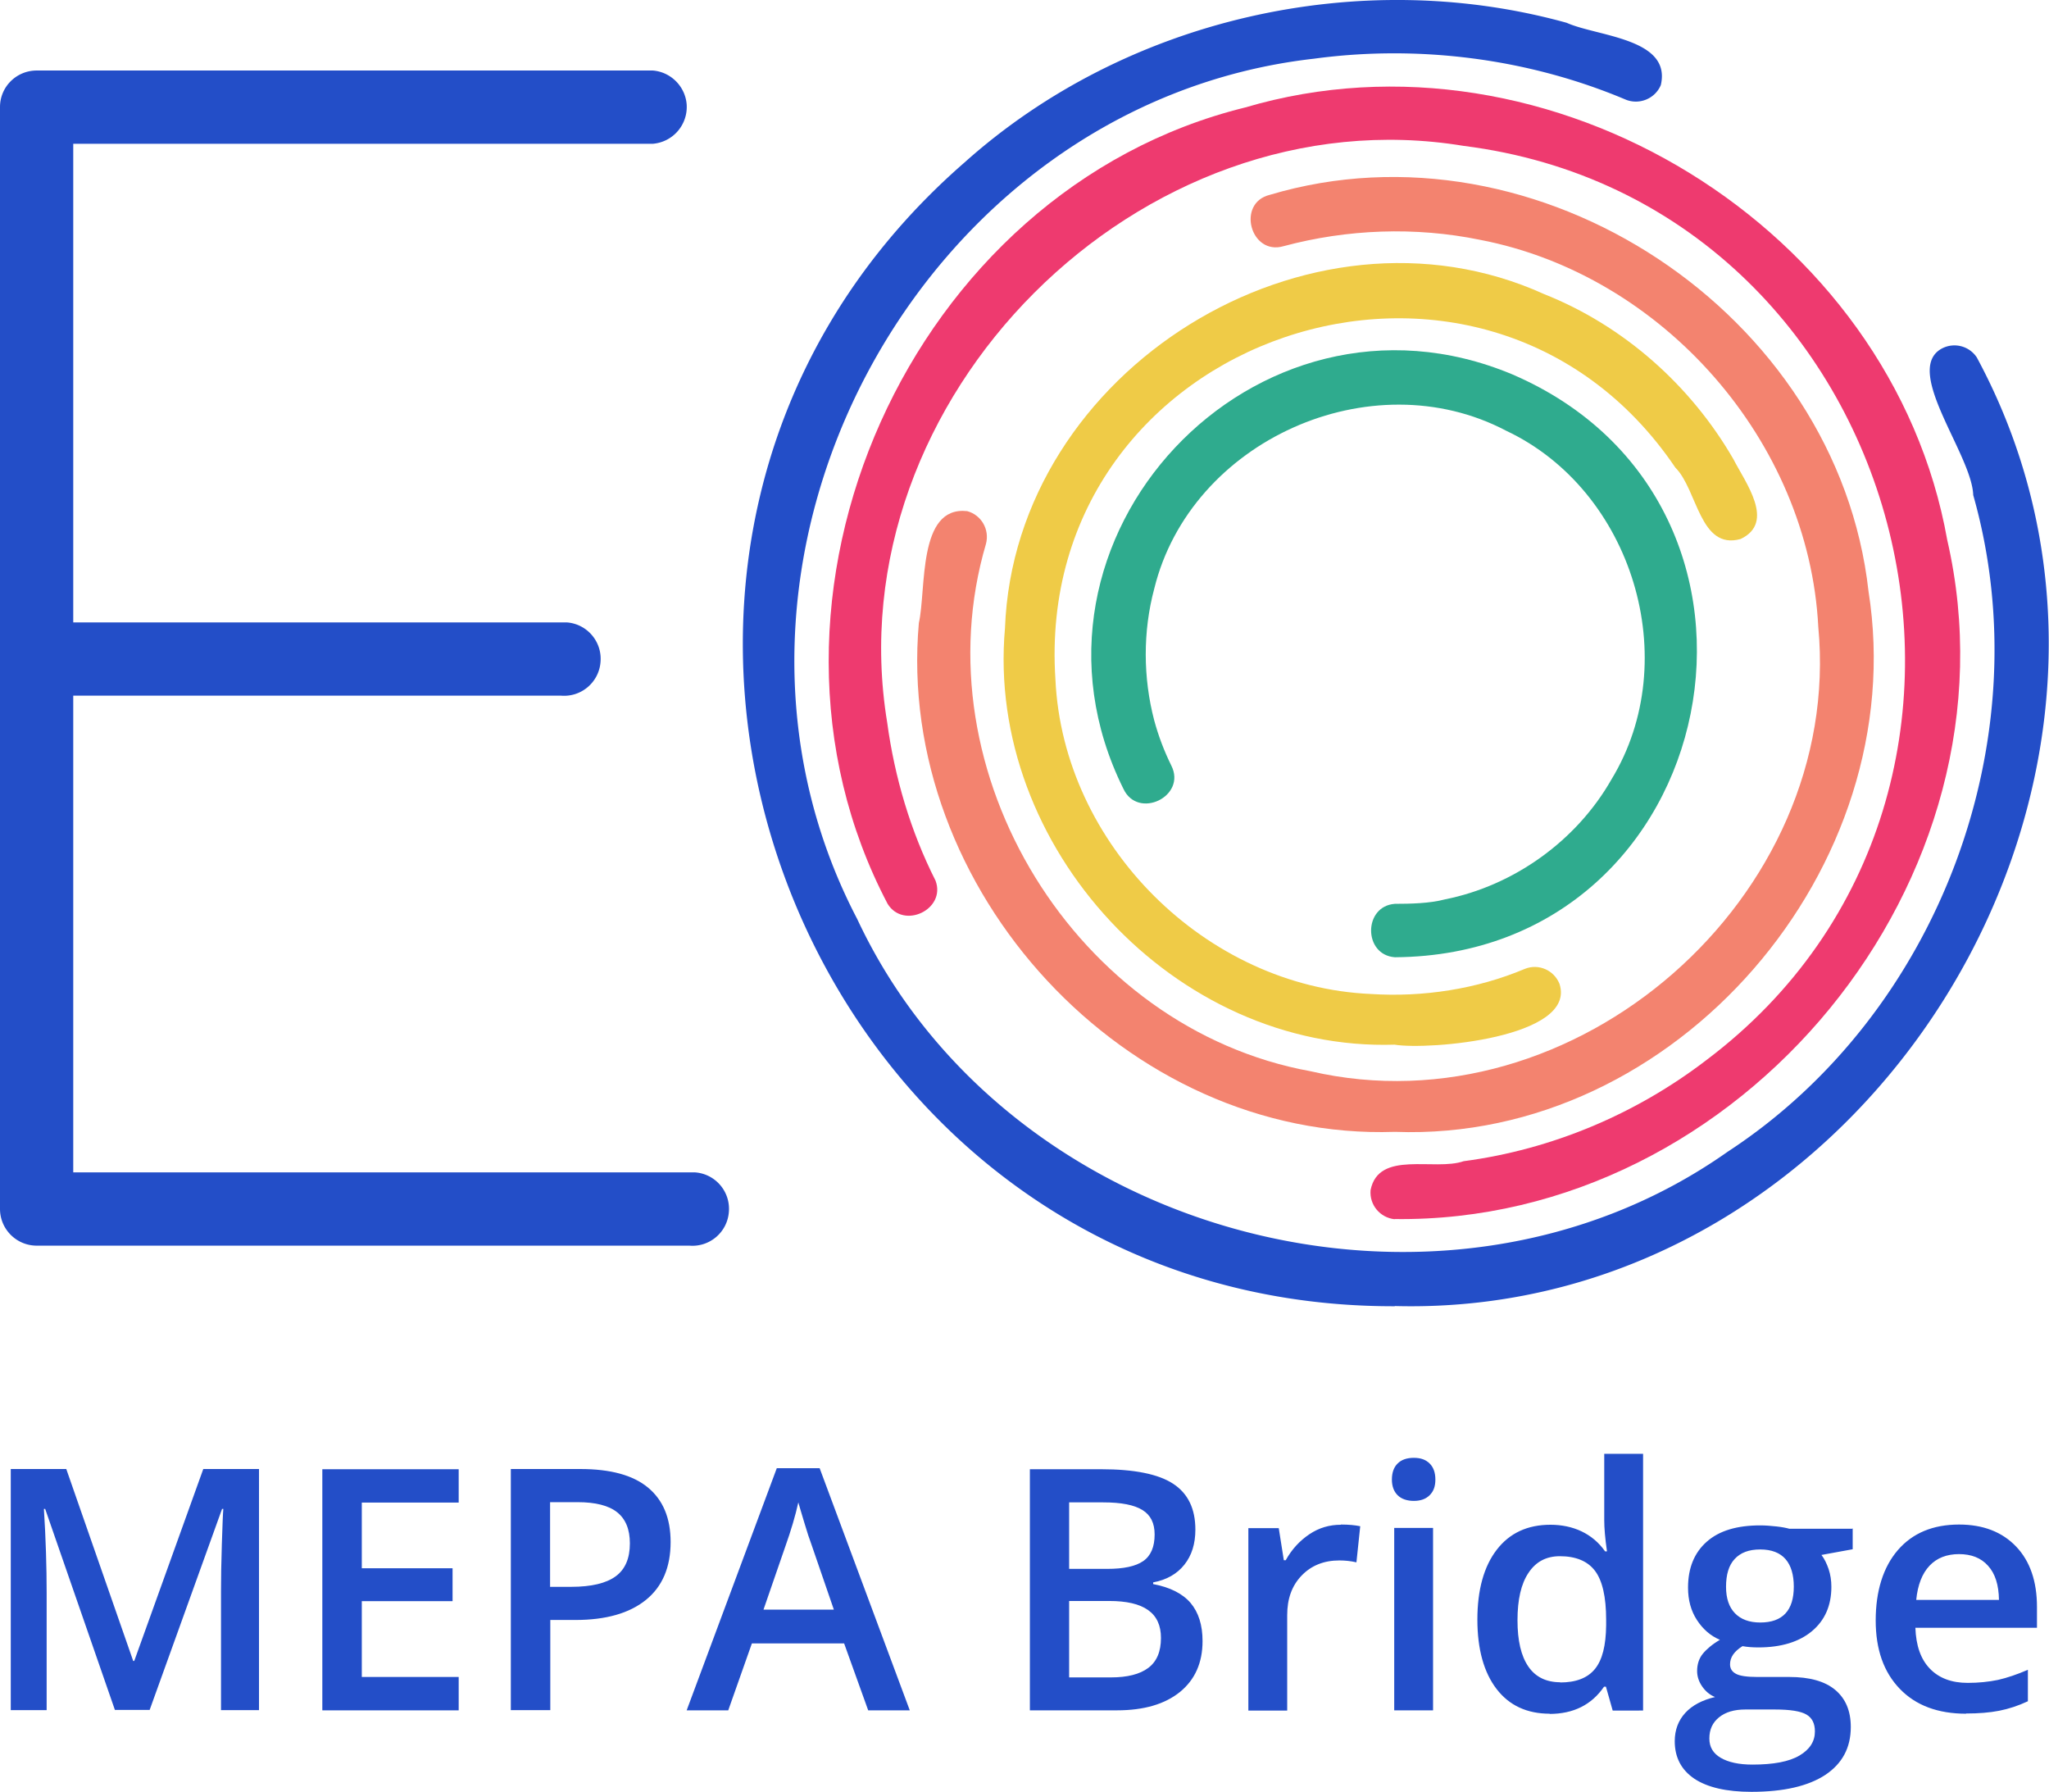 <svg id="Layer_1" data-name="Layer 1" xmlns="http://www.w3.org/2000/svg" viewBox="0 0 97.07 84.86"><defs><style>.cls-1{fill:#234ec8}.cls-3{isolation:isolate}</style></defs><path id="Path_4" data-name="Path 4" class="cls-1" d="M32.66 55.53H3.47V32.95h23.11c.96.08 1.8-.64 1.87-1.6.08-.96-.64-1.8-1.6-1.87H3.47V6.81h27.46a1.75 1.75 0 0 0 1.6-1.87c-.07-.85-.75-1.53-1.6-1.6H1.74C.78 3.34 0 4.11 0 5.07v52.19C0 58.22.78 59 1.74 59h30.92c.96.08 1.8-.64 1.87-1.6.08-.96-.64-1.8-1.6-1.87h-.28Z"/><path id="Path_5" data-name="Path 5" class="cls-1" d="M66.08 61.87c-28.29.07-41.76-35.58-20.38-54.18C53.31.88 64.38-1.65 74.22 1.08c1.45.65 4.98.73 4.46 2.95-.27.64-1.01.95-1.66.69-4.62-1.95-9.8-2.61-14.77-1.94-18.8 2.13-30.41 23.98-21.64 40.75 7.04 15.05 27.65 20.61 41.24 11.02 10.01-6.54 14.9-19.59 11.63-31.1-.06-1.89-3.23-5.77-1.59-6.88a1.27 1.27 0 0 1 1.76.36c10.66 19.76-5.11 45.54-27.58 44.93Z"/><path id="Path_6" data-name="Path 6" d="M66.08 57.75c-.7-.07-1.21-.68-1.15-1.38.38-1.91 3.03-.89 4.41-1.37 4.17-.55 8.16-2.23 11.5-4.79 17.01-12.81 9.63-40.64-11.5-43.3C54.02 4.38 39.51 18.9 42.03 34.22c.35 2.59 1.11 5.16 2.29 7.49.51 1.36-1.51 2.33-2.27 1.1-7.6-14.45 1.07-33.82 16.94-37.72 14.4-4.25 30.63 5.69 33.26 20.49 3.69 16.06-9.79 32.38-26.19 32.16Z" style="fill:#ee3a6f"/><path id="Path_7" data-name="Path 7" d="M66.08 53.61c-12.73.44-23.67-11.5-22.55-24.1.36-1.59-.07-5.56 2.29-5.3.67.18 1.07.87.89 1.55-3.19 10.82 4.28 22.96 15.38 24.98 12.53 2.9 25.26-8.25 24.05-21.05-.45-8.8-7.38-16.67-16.02-18.33-3.07-.63-6.29-.51-9.31.3-1.57.46-2.24-2.04-.66-2.43 12.7-3.79 26.91 5.61 28.37 18.78 2.07 13.07-9.12 26.1-22.43 25.6Z" style="fill:#f3836f"/><path id="Path_8" data-name="Path 8" d="M66.08 49.48c-10.41.34-19.39-9.38-18.47-19.72C48.06 17.53 62 8.87 73.15 13.93c3.76 1.49 6.95 4.32 8.97 7.82.56 1.1 2.01 2.99.34 3.78-1.94.54-2.04-2.34-3.09-3.38C70.24 8.65 48.92 15.84 50 32.18c.36 7.82 7.12 14.56 14.94 14.9 2.47.16 5.02-.23 7.3-1.19.65-.26 1.38.06 1.64.71.83 2.55-6.19 3.15-7.82 2.88Z" style="fill:#efcb47"/><path id="Path_9" data-name="Path 9" d="M66.08 45.34c-1.5-.11-1.5-2.42 0-2.53.73 0 1.66-.02 2.37-.21 3.27-.65 6.24-2.78 7.89-5.68 3.45-5.66 1-13.7-4.99-16.52-6.39-3.36-14.95.47-16.67 7.49-.54 2.02-.53 4.21 0 6.23.2.74.47 1.45.81 2.14.74 1.46-1.58 2.58-2.27 1.1-5.86-11.82 6.24-24.72 18.42-19.63 14.32 6.16 10.07 27.49-5.54 27.61Z" style="fill:#2fab8e"/><g id="MEPA_Bridge" data-name="MEPA Bridge" class="cls-3"><g class="cls-3"><path class="cls-1" d="m5.45 81.01-3.31-9.54h-.06c.09 1.42.13 2.75.13 3.98V81H.51V69.58h2.63l3.17 9.09h.05l3.27-9.09h2.64V81h-1.8v-5.65c0-.57.01-1.31.04-2.22.03-.91.05-1.46.07-1.66h-.06l-3.43 9.52H5.44ZM21.73 81.01h-6.46V69.59h6.46v1.58h-4.59v3.11h4.3v1.56h-4.3v3.59h4.59v1.59ZM31.77 73.04c0 1.19-.39 2.11-1.17 2.74s-1.89.95-3.34.95h-1.19V81H24.2V69.58h3.29c1.43 0 2.5.29 3.21.88s1.07 1.44 1.07 2.58Zm-5.7 2.12h.99c.96 0 1.66-.17 2.11-.5.45-.33.67-.85.67-1.56 0-.66-.2-1.15-.6-1.47-.4-.32-1.03-.48-1.88-.48h-1.3v4.02ZM41.13 81.01l-1.14-3.17h-4.37l-1.12 3.17h-1.97l4.27-11.47h2.03l4.27 11.47h-1.98Zm-1.63-4.78-1.07-3.11c-.08-.21-.19-.54-.32-.98-.14-.45-.23-.78-.29-.98-.14.64-.35 1.34-.62 2.1l-1.03 2.98h3.33ZM48.78 69.59h3.39c1.57 0 2.71.23 3.41.69.7.46 1.05 1.18 1.05 2.17 0 .67-.17 1.22-.52 1.66s-.84.72-1.48.84v.08c.8.15 1.39.45 1.77.89.38.45.57 1.05.57 1.81 0 1.03-.36 1.83-1.07 2.41-.72.58-1.71.87-2.99.87h-4.12V69.59Zm1.87 4.72h1.8c.78 0 1.35-.12 1.71-.37s.54-.67.54-1.26c0-.54-.19-.92-.58-1.16-.39-.24-1-.36-1.85-.36h-1.62v3.16Zm0 1.52v3.62h1.98c.78 0 1.37-.15 1.77-.45s.6-.77.6-1.42c0-.59-.2-1.03-.61-1.32s-1.02-.43-1.85-.43h-1.89ZM63.53 72.21c.37 0 .67.03.91.08L64.26 74c-.26-.06-.53-.09-.81-.09-.73 0-1.33.24-1.79.72-.46.48-.68 1.1-.68 1.87v4.52h-1.84v-8.64h1.44l.24 1.52h.09c.29-.52.66-.92 1.12-1.23s.96-.45 1.49-.45ZM65.94 70.08c0-.33.09-.58.27-.76s.44-.27.77-.27.57.09.75.27.27.43.27.76-.09.56-.27.74-.43.27-.75.27-.59-.09-.77-.27-.27-.43-.27-.74Zm1.95 10.93h-1.84v-8.64h1.84v8.64ZM73.42 81.17c-1.08 0-1.92-.39-2.52-1.17-.6-.78-.91-1.88-.91-3.29s.31-2.52.92-3.31c.61-.79 1.46-1.18 2.54-1.18s2 .42 2.59 1.26h.09c-.09-.62-.13-1.11-.13-1.47v-3.15h1.84v12.16H76.4l-.32-1.13h-.09c-.59.86-1.45 1.29-2.59 1.29Zm.49-1.48c.75 0 1.3-.21 1.65-.64s.52-1.11.53-2.07v-.26c0-1.09-.18-1.86-.53-2.32-.35-.46-.91-.69-1.66-.69-.65 0-1.14.26-1.49.79-.35.52-.52 1.27-.52 2.24s.17 1.69.51 2.19c.34.5.85.75 1.52.75ZM87.77 72.37v1.01l-1.48.27c.14.18.25.41.34.67.09.27.13.55.13.84 0 .89-.31 1.59-.92 2.1-.61.51-1.46.77-2.54.77-.28 0-.53-.02-.75-.06-.4.25-.59.53-.59.86 0 .2.09.35.28.45.18.1.52.15 1.02.15h1.51c.95 0 1.68.2 2.17.61s.74.99.74 1.76c0 .98-.4 1.73-1.21 2.27-.81.53-1.97.8-3.5.8-1.18 0-2.08-.21-2.7-.62-.62-.42-.93-1.01-.93-1.78 0-.53.17-.98.5-1.34s.81-.61 1.41-.75c-.25-.1-.45-.27-.61-.5-.16-.23-.24-.48-.24-.73 0-.32.09-.6.27-.82.18-.22.45-.45.81-.66-.45-.19-.81-.51-1.09-.94-.28-.43-.42-.94-.42-1.53 0-.94.3-1.66.89-2.18.59-.52 1.43-.77 2.53-.77.24 0 .5.02.77.05.27.03.47.07.61.11h2.99Zm-6.79 9.98c0 .4.18.7.54.91.36.21.86.32 1.5.32 1 0 1.74-.14 2.23-.43s.73-.67.73-1.14c0-.38-.13-.64-.4-.8-.27-.16-.77-.24-1.5-.24h-1.39c-.53 0-.94.12-1.25.37-.31.25-.46.58-.46 1Zm.79-7.19c0 .54.14.96.42 1.25.28.29.68.44 1.2.44 1.06 0 1.59-.57 1.59-1.7 0-.56-.13-1-.39-1.3-.26-.3-.66-.46-1.2-.46s-.93.15-1.21.45-.41.74-.41 1.32ZM93.15 81.17c-1.34 0-2.39-.39-3.15-1.18s-1.14-1.86-1.14-3.24.35-2.52 1.05-3.33 1.67-1.21 2.9-1.21c1.14 0 2.04.35 2.7 1.04.66.69.99 1.65.99 2.86v.99h-5.76c.03.84.25 1.48.68 1.93.43.45 1.03.68 1.8.68.51 0 .99-.05 1.43-.14.44-.1.91-.26 1.42-.48v1.49c-.45.21-.9.36-1.36.45-.46.09-.98.13-1.57.13Zm-.34-7.56c-.58 0-1.05.18-1.4.55s-.56.91-.63 1.62h3.92c-.01-.71-.18-1.25-.52-1.62-.33-.37-.79-.55-1.38-.55Z"/></g></g></svg>